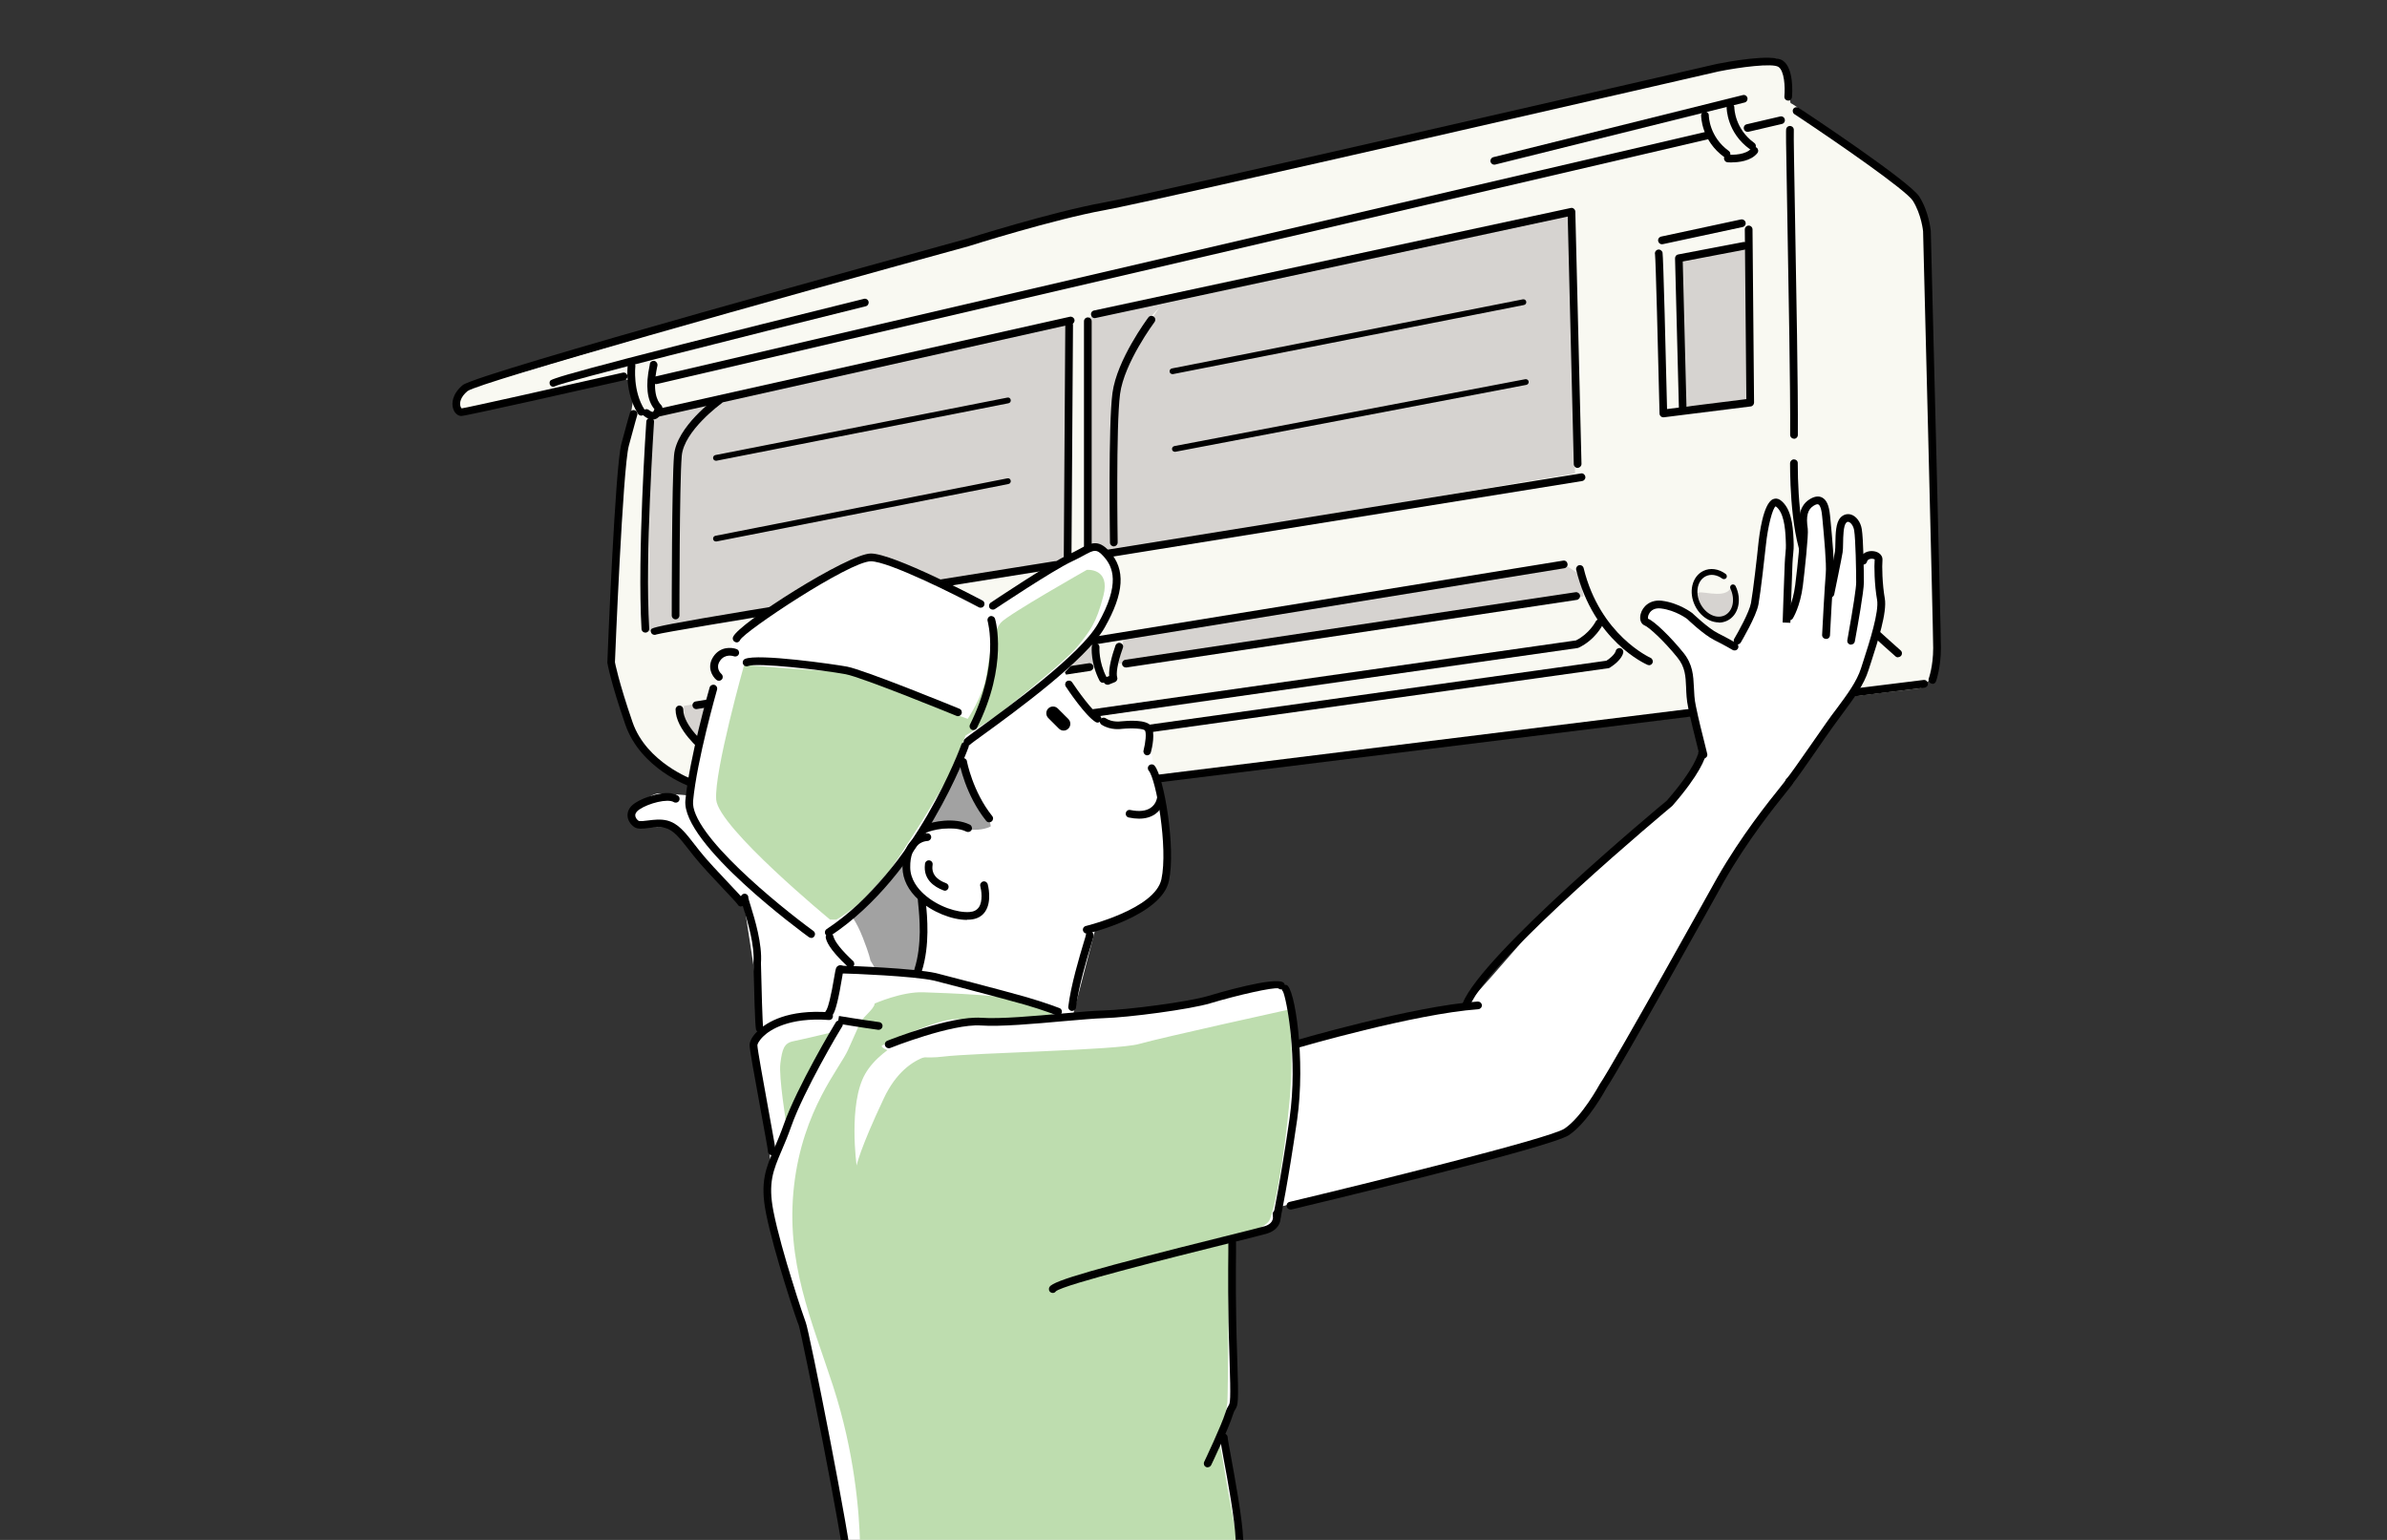 <svg width="248" height="160" viewBox="0 0 248 160" fill="none" xmlns="http://www.w3.org/2000/svg">
<rect x="0" y="0" width="248" height="160" fill="#333333" stroke="none"/>
<g clip-path="url(#clip0_3082_29522)">
<g clip-path="url(#clip1_3082_29522)">
<path d="M78.041 86.181C78.041 86.181 76.051 86.451 75.411 85.371C74.771 84.291 73.691 81.981 73.691 81.981L71.271 81.391C71.271 81.391 66.481 78.971 65.411 75.481C64.341 71.991 63.421 69.671 63.691 67.841C63.961 66.011 64.231 50.311 64.601 48.481C64.971 46.651 65.251 44.771 65.251 44.771C65.251 44.771 65.901 41.061 65.841 40.901C65.781 40.741 65.681 39.561 65.521 39.561C65.361 39.561 64.231 39.021 63.641 39.241C63.051 39.461 52.191 42.301 51.701 42.361C51.211 42.421 48.371 43.061 47.941 42.791C47.511 42.521 47.241 41.021 47.941 40.591C48.641 40.161 111.391 22.041 111.391 22.041L146.231 14.301L182.681 6.221C182.681 6.221 185.211 5.521 185.531 6.971C185.851 8.421 185.911 10.731 186.071 10.731C186.231 10.731 189.131 12.881 189.191 13.041C189.251 13.201 197.901 19.391 198.281 19.601C198.661 19.811 200.321 21.801 200.321 23.961C200.321 26.121 201.181 56.061 201.181 59.021C201.181 61.981 201.071 70.101 201.071 70.101L199.561 71.501L78.041 86.181Z" fill="#F9F9F2"/>
<path d="M174.891 42.181L174.211 26.681L181.361 25.701L181.731 41.951L174.891 42.181Z" fill="#D6D3D0"/>
<path d="M164.501 61.97L116.201 68.97L116.801 66.11L162.321 58.51C162.321 58.51 163.751 59.41 163.981 59.64C164.211 59.87 164.511 61.97 164.511 61.97H164.501Z" fill="#D6D3D0"/>
<path d="M113.191 69.27L74.671 74.99L73.541 75.52L73.461 77.4C73.461 77.4 71.201 76.42 71.131 75.22C71.061 74.02 71.051 73.34 71.051 73.34L113.791 66.34V69.42L113.191 69.27Z" fill="#D6D3D0"/>
<path d="M74.47 41.75C74.18 41.75 70.69 44.22 70.61 46.04C70.53 47.86 70.46 64.6 70.46 64.89C70.46 65.18 67.33 65.62 67.33 65.62L67.62 43.43L72.5 41.76H74.46L74.47 41.75Z" fill="#D6D3D0"/>
<path d="M121.59 30.91C121.59 30.91 117.91 33.89 117.04 37.39C116.17 40.89 115.8 57.18 115.8 57.18L113.25 57.83L113.18 32.94L121.59 30.9V30.91Z" fill="#D6D3D0"/>
<path d="M177.251 64.03C177.121 63.94 176.171 62.09 176.341 61.66C176.511 61.23 178.971 62.25 179.731 61.23C180.491 60.21 180.591 62.47 180.111 63.33C179.631 64.19 178.121 64.62 177.261 64.03H177.251Z" fill="#D6D3D0"/>
<path d="M163.641 49.19L115.801 57.18C115.801 57.18 115.671 54.14 115.781 49.19C115.891 44.24 115.671 40.69 117.501 37.04C119.331 33.39 120.731 31.56 120.731 31.56L162.991 22.2L163.641 49.19Z" fill="#D6D3D0"/>
<path d="M110.841 58.541L69.871 65.101C69.871 65.101 70.091 48.971 70.521 47.361C70.951 45.751 74.501 41.231 74.501 41.231L111.281 32.951L110.851 58.551L110.841 58.541Z" fill="#D6D3D0"/>
<path d="M77.501 86.58C77.501 86.58 77.451 86.58 77.421 86.58C77.341 86.56 75.401 86.16 74.801 84.95C74.281 83.91 73.131 81.75 73.131 81.75L73.841 81.37C73.841 81.37 75.001 83.54 75.521 84.59C75.861 85.27 77.031 85.66 77.531 85.78L199.851 70.65C200.071 70.62 200.271 70.78 200.301 71C200.331 71.22 200.171 71.42 199.951 71.45L77.571 86.59C77.571 86.59 77.541 86.59 77.521 86.59L77.501 86.58Z" fill="black"/>
<path d="M200.771 71.04C200.771 71.04 200.681 71.04 200.631 71.01C200.421 70.93 200.321 70.7 200.391 70.5C200.391 70.49 200.851 69.24 200.851 67.33C200.851 65.42 199.811 24.44 199.801 24.03C199.801 24.03 199.631 22.27 198.731 20.85C198.051 19.78 191.001 14.88 186.431 11.86C186.251 11.74 186.201 11.49 186.321 11.31C186.441 11.13 186.691 11.08 186.871 11.2C188.051 11.98 198.421 18.87 199.411 20.43C200.421 22.03 200.591 23.92 200.601 24C200.641 25.71 201.651 65.35 201.651 67.35C201.651 69.35 201.161 70.74 201.141 70.8C201.081 70.96 200.931 71.06 200.771 71.06V71.04Z" fill="black"/>
<path d="M71.88 81.769C71.88 81.769 71.79 81.769 71.75 81.749C71.54 81.669 66.55 79.859 64.97 75.289C63.44 70.869 63.11 68.929 63.1 68.849C63.13 67.939 63.91 48.529 64.56 46.099C65.2 43.699 65.44 42.919 65.45 42.889C65.51 42.679 65.74 42.559 65.95 42.629C66.16 42.699 66.28 42.919 66.21 43.129C66.21 43.129 65.97 43.919 65.33 46.319C64.7 48.659 63.9 68.539 63.89 68.809C63.89 68.809 64.25 70.769 65.72 75.039C67.17 79.239 71.96 80.989 72.01 80.999C72.22 81.069 72.33 81.299 72.25 81.509C72.19 81.669 72.04 81.779 71.87 81.779L71.88 81.769Z" fill="black"/>
<path d="M171.331 69.109C171.281 69.109 171.221 69.1 171.171 69.079C170.941 68.98 165.561 66.579 163.761 59.209C163.711 58.999 163.841 58.779 164.051 58.73C164.261 58.679 164.481 58.809 164.531 59.02C166.231 65.99 171.431 68.32 171.481 68.35C171.681 68.439 171.771 68.669 171.691 68.879C171.621 69.029 171.481 69.12 171.321 69.12L171.331 69.109Z" fill="black"/>
<path d="M73.169 78.141C73.079 78.141 72.99 78.111 72.919 78.051C72.809 77.961 70.189 75.811 70.189 73.71C70.189 73.49 70.37 73.311 70.59 73.311C70.809 73.311 70.99 73.49 70.99 73.71C70.99 75.43 73.4 77.41 73.419 77.43C73.59 77.57 73.62 77.82 73.48 77.99C73.4 78.091 73.29 78.141 73.169 78.141Z" fill="black"/>
<path d="M72.34 73.681C72.15 73.681 71.98 73.541 71.95 73.341C71.91 73.121 72.06 72.921 72.28 72.881L162.4 58.251C162.64 58.211 162.82 58.361 162.86 58.581C162.9 58.801 162.75 59.001 162.53 59.041L72.41 73.671C72.41 73.671 72.37 73.671 72.35 73.671L72.34 73.681Z" fill="black"/>
<path d="M73.091 80.24C72.891 80.24 72.721 80.1 72.691 79.9C72.661 79.68 72.811 79.481 73.031 79.451L163.741 66.54C165.131 65.841 165.781 64.591 165.781 64.581C165.881 64.38 166.121 64.3 166.321 64.4C166.521 64.501 166.601 64.74 166.501 64.941C166.471 65.001 165.721 66.481 164.031 67.29C163.991 67.311 163.951 67.32 163.911 67.331L73.141 80.251C73.141 80.251 73.101 80.251 73.081 80.251L73.091 80.24Z" fill="black"/>
<path d="M73.15 80.071C72.98 80.071 72.83 80.011 72.71 79.891C72.44 79.631 72.46 79.181 72.47 79.041C72.47 79.001 72.48 78.961 72.5 78.921C73.43 76.761 73.13 75.711 73.13 75.701C73.07 75.491 73.18 75.271 73.39 75.201C73.6 75.131 73.82 75.241 73.89 75.451C73.93 75.581 74.28 76.771 73.26 79.161C73.26 79.201 73.26 79.241 73.26 79.271C73.42 79.311 73.54 79.451 73.56 79.621C73.58 79.841 73.42 80.041 73.2 80.061C73.18 80.061 73.15 80.061 73.13 80.061L73.15 80.071Z" fill="black"/>
<path d="M74.431 75.76C74.311 75.76 74.191 75.69 74.111 75.57C73.991 75.39 74.081 75.12 74.261 74.99C74.361 74.92 74.661 74.73 113.141 68.91C113.351 68.88 113.561 69.03 113.601 69.25C113.631 69.47 113.481 69.67 113.261 69.71C102.821 71.29 75.521 75.45 74.621 75.71C74.561 75.75 74.491 75.77 74.431 75.77V75.76Z" fill="black"/>
<path d="M75.911 82.17C75.821 82.17 75.741 82.14 75.671 82.09C75.441 81.92 75.221 81.46 75.581 80.98C75.741 80.76 75.921 80.42 75.951 79.6C75.951 79.38 76.171 79.22 76.371 79.22C76.591 79.22 76.761 79.42 76.751 79.64C76.721 80.38 76.591 80.9 76.321 81.32L166.901 68.65C167.751 68.09 167.861 67.67 167.861 67.67C167.891 67.45 168.101 67.31 168.311 67.34C168.531 67.37 168.681 67.58 168.651 67.8C168.631 67.92 168.481 68.59 167.261 69.37C167.211 69.4 167.161 69.42 167.101 69.43L75.961 82.17C75.961 82.17 75.921 82.17 75.901 82.17H75.911Z" fill="black"/>
<path d="M114.6 70.949C114.46 70.949 114.32 70.87 114.24 70.73C113.3 68.919 113.42 67.269 113.43 67.199C113.45 66.979 113.63 66.799 113.86 66.829C114.08 66.85 114.24 67.039 114.23 67.259C114.23 67.269 114.13 68.759 114.96 70.349C115.06 70.549 114.98 70.789 114.79 70.889C114.73 70.919 114.67 70.929 114.61 70.929L114.6 70.949Z" fill="black"/>
<path d="M115.05 71.14C114.89 71.14 114.74 71.04 114.68 70.89C114.6 70.68 114.7 70.45 114.9 70.37L115.24 70.24C115.17 69.38 115.54 68.08 115.89 67.08C115.96 66.87 116.2 66.74 116.41 66.81C116.62 66.88 116.74 67.08 116.67 67.29L116.65 67.35C116.05 69.04 115.96 70.02 116.07 70.37C116.14 70.57 116.03 70.79 115.84 70.87L115.2 71.13C115.2 71.13 115.1 71.16 115.05 71.16V71.14Z" fill="black"/>
<path d="M116.97 69.351C116.78 69.351 116.6 69.211 116.58 69.011C116.55 68.791 116.7 68.591 116.92 68.551L163.7 61.531C163.91 61.501 164.12 61.651 164.16 61.871C164.19 62.091 164.04 62.291 163.82 62.331L117.04 69.351C117.04 69.351 117 69.351 116.98 69.351H116.97Z" fill="black"/>
<path d="M110.92 58.621C110.7 58.621 110.52 58.441 110.52 58.221L110.68 33.781C110.68 33.561 110.86 33.381 111.08 33.381C111.3 33.381 111.48 33.561 111.48 33.781L111.32 58.221C111.32 58.441 111.14 58.621 110.92 58.621Z" fill="black"/>
<path d="M70.191 64.35C69.971 64.35 69.791 64.169 69.791 63.95C69.791 63.389 69.791 50.109 70.031 47.3C70.281 44.33 74.301 41.41 74.471 41.279C74.651 41.15 74.901 41.19 75.031 41.37C75.161 41.55 75.121 41.8 74.941 41.929C74.901 41.959 71.051 44.76 70.831 47.37C70.591 50.139 70.591 63.809 70.591 63.95C70.591 64.169 70.411 64.35 70.191 64.35Z" fill="black"/>
<path d="M68.33 43.301C68.15 43.301 67.98 43.171 67.94 42.991C67.89 42.781 68.03 42.56 68.24 42.511L111.15 32.911C111.36 32.861 111.58 33.001 111.63 33.211C111.68 33.421 111.54 33.641 111.33 33.691L68.42 43.291C68.42 43.291 68.36 43.291 68.33 43.291V43.301Z" fill="black"/>
<path d="M68.01 65.961C68.01 65.961 67.93 65.961 67.88 65.941C67.67 65.871 67.56 65.641 67.63 65.431C67.73 65.121 67.79 64.961 109.57 58.311C109.78 58.271 109.99 58.421 110.03 58.641C110.06 58.861 109.92 59.061 109.7 59.101C98.56 60.871 69.54 65.531 68.2 65.921C68.15 65.951 68.08 65.961 68.02 65.961H68.01Z" fill="black"/>
<path d="M115.721 56.77C115.501 56.77 115.321 56.59 115.321 56.38C115.321 55.88 115.131 44.21 115.581 40.83C116.041 37.38 119.181 33.16 119.311 32.98C119.441 32.8 119.691 32.77 119.871 32.9C120.051 33.03 120.081 33.28 119.951 33.46C119.921 33.5 116.801 37.69 116.371 40.93C115.931 44.25 116.121 56.24 116.121 56.36C116.121 56.58 115.951 56.76 115.731 56.77H115.721Z" fill="black"/>
<path d="M115.189 57.901C114.999 57.901 114.829 57.761 114.799 57.561C114.759 57.341 114.909 57.141 115.129 57.101L164.249 49.191C164.459 49.141 164.669 49.301 164.709 49.521C164.749 49.741 164.599 49.941 164.379 49.981L115.259 57.891C115.259 57.891 115.219 57.891 115.199 57.891L115.189 57.901Z" fill="black"/>
<path d="M163.91 48.62C163.69 48.62 163.52 48.45 163.51 48.23L162.88 22.5L113.83 33.04C113.61 33.1 113.4 32.95 113.36 32.73C113.31 32.51 113.45 32.3 113.67 32.26L163.19 21.61C163.3 21.58 163.43 21.61 163.52 21.69C163.61 21.76 163.67 21.88 163.67 21.99L164.31 48.2C164.31 48.42 164.14 48.6 163.92 48.61L163.91 48.62Z" fill="black"/>
<path d="M113.021 58.221C112.801 58.221 112.621 58.041 112.621 57.821V33.38C112.621 33.16 112.801 32.98 113.021 32.98C113.241 32.98 113.421 33.16 113.421 33.38V57.821C113.421 58.041 113.241 58.221 113.021 58.221Z" fill="black"/>
<path d="M67.051 65.73C66.841 65.73 66.661 65.57 66.651 65.35C66.201 57.71 67.141 43.92 67.151 43.78C67.171 43.56 67.371 43.42 67.581 43.41C67.801 43.43 67.971 43.62 67.951 43.84C67.951 43.98 67.001 57.72 67.451 65.31C67.461 65.53 67.291 65.72 67.071 65.73H67.051Z" fill="black"/>
<path d="M197.2 68.3C197.11 68.3 197.01 68.27 196.94 68.201C196.65 67.951 189.91 62.011 187.97 59.431C186.12 56.961 185.98 50.181 185.98 48.151C185.98 47.931 186.16 47.73 186.38 47.73C186.6 47.73 186.78 47.891 186.78 48.111V48.141C186.78 52.181 187.26 57.13 188.61 58.931C190.5 61.45 197.4 67.52 197.47 67.581C197.64 67.731 197.65 67.981 197.51 68.141C197.43 68.231 197.32 68.281 197.21 68.281L197.2 68.3Z" fill="black"/>
<path d="M186.39 45.58C186.17 45.58 185.99 45.4 185.99 45.18C186.02 40.27 185.83 30.13 185.7 22.74C185.54 13.85 185.54 13.51 185.59 13.36C185.66 13.15 185.88 13.04 186.1 13.11C186.29 13.17 186.4 13.36 186.37 13.56C186.34 13.94 186.42 18.02 186.5 22.73C186.63 30.13 186.82 40.27 186.79 45.19C186.79 45.41 186.61 45.59 186.39 45.59V45.58Z" fill="black"/>
<path d="M172.67 25.38C172.49 25.38 172.32 25.25 172.28 25.06C172.23 24.84 172.37 24.63 172.59 24.58L180.88 22.8C181.1 22.76 181.31 22.89 181.36 23.11C181.41 23.33 181.27 23.54 181.05 23.59L172.76 25.37C172.76 25.37 172.7 25.37 172.68 25.37L172.67 25.38Z" fill="black"/>
<path d="M172.82 43.359C172.72 43.359 172.63 43.33 172.56 43.26C172.47 43.19 172.42 43.08 172.42 42.969C172.27 36.569 172.02 26.89 171.95 26.41C171.9 26.2 172.03 25.989 172.24 25.939C172.45 25.88 172.67 26.029 172.73 26.239C172.81 26.559 173.08 37.38 173.2 42.499L181.44 41.469L181.28 23.84C181.28 23.619 181.46 23.439 181.68 23.439C181.9 23.439 182.08 23.619 182.08 23.84L182.24 41.83C182.24 42.029 182.09 42.209 181.89 42.23L172.86 43.359C172.86 43.359 172.83 43.359 172.81 43.359H172.82Z" fill="black"/>
<path d="M174.831 42.799C174.611 42.799 174.441 42.629 174.431 42.409L174.031 26.839C174.031 26.639 174.161 26.469 174.351 26.439L181.121 25.149C181.341 25.109 181.551 25.249 181.591 25.469C181.631 25.689 181.491 25.899 181.271 25.939L174.831 27.169L175.221 42.399C175.221 42.619 175.051 42.809 174.831 42.809C174.831 42.809 174.831 42.809 174.821 42.809L174.831 42.799Z" fill="black"/>
<path d="M66.64 43.191C66.51 43.191 66.38 43.121 66.3 43.011C64.89 40.821 65.2 38.081 65.22 37.961C65.25 37.741 65.45 37.591 65.66 37.611C65.88 37.641 66.04 37.841 66.01 38.051C66.01 38.081 65.72 40.631 66.97 42.571C67.09 42.761 67.03 43.001 66.85 43.121C66.78 43.161 66.71 43.181 66.63 43.181L66.64 43.191Z" fill="black"/>
<path d="M67.81 43.6C67.53 43.6 67.23 43.47 66.91 43.22C66.74 43.08 66.71 42.83 66.84 42.66C66.98 42.49 67.23 42.46 67.4 42.59C67.66 42.79 67.8 42.81 67.83 42.79C67.89 42.77 67.95 42.64 67.99 42.51C67.22 41.59 67.05 40.07 67.49 37.99L67.51 37.87C67.51 37.65 67.69 37.49 67.91 37.49C68.13 37.49 68.31 37.69 68.31 37.91C68.31 37.97 68.31 38.01 68.27 38.15C67.77 40.56 68.23 41.63 68.7 42.1C68.78 42.18 68.83 42.3 68.82 42.42C68.82 42.51 68.72 43.28 68.15 43.52C68.04 43.57 67.93 43.59 67.81 43.59V43.6Z" fill="black"/>
<path d="M68.17 39.91C67.99 39.91 67.82 39.79 67.78 39.6C67.73 39.39 67.86 39.17 68.08 39.12L177.53 13.63C177.75 13.58 177.96 13.71 178.01 13.93C178.06 14.14 177.93 14.36 177.71 14.41L68.26 39.9C68.26 39.9 68.2 39.91 68.17 39.91Z" fill="black"/>
<path d="M47.93 43.22C47.58 43.22 47.25 42.94 47.1 42.52C46.87 41.89 47.01 40.9 48.08 40.01C49.56 38.78 95.21 26.25 100.41 24.82C100.48 24.8 109.3 22.01 114.64 21.05C119.95 20.09 177.81 6.78 178.39 6.64C179.34 6.45 184.07 5.55 185.2 6.28C186.41 7.06 186.21 9.78 186.18 10.09C186.16 10.31 185.96 10.48 185.75 10.45C185.53 10.43 185.37 10.24 185.39 10.02C185.48 9.04 185.39 7.35 184.77 6.95C184.15 6.54 180.77 6.98 178.57 7.42C178 7.55 120.11 20.87 114.79 21.83C109.5 22.78 100.73 25.55 100.64 25.58C80.4 31.13 49.85 39.71 48.58 40.63C47.81 41.27 47.78 41.85 47.81 42.07C47.84 42.29 47.93 42.41 47.97 42.43C48.46 42.38 58.25 40.18 64.7 38.72C64.92 38.67 65.13 38.8 65.18 39.02C65.23 39.24 65.09 39.45 64.88 39.5C61.03 40.37 48.42 43.22 47.93 43.22Z" fill="black"/>
<path d="M57.501 40.191C57.431 40.191 57.361 40.171 57.291 40.131C57.1 40.021 57.041 39.771 57.151 39.581C57.261 39.401 57.48 39.031 89.76 31.051C89.971 30.991 90.191 31.131 90.24 31.341C90.29 31.551 90.16 31.771 89.951 31.821C77.561 34.891 58.84 39.601 57.73 40.101C57.66 40.151 57.581 40.181 57.49 40.181L57.501 40.191Z" fill="black"/>
<path d="M179.38 16.41C179.3 16.41 179.22 16.39 179.15 16.33C176.77 14.62 176.74 12.1 176.74 11.99C176.74 11.77 176.92 11.59 177.14 11.59C177.36 11.59 177.54 11.77 177.54 11.99C177.54 12.08 177.58 14.21 179.61 15.68C179.79 15.81 179.83 16.06 179.7 16.24C179.62 16.35 179.5 16.41 179.38 16.41Z" fill="black"/>
<path d="M182.031 15.58C181.951 15.58 181.871 15.56 181.801 15.5C179.421 13.79 179.391 11.27 179.391 11.16C179.391 10.94 179.571 10.76 179.791 10.76C180.011 10.76 180.191 10.94 180.191 11.16C180.191 11.25 180.231 13.38 182.261 14.85C182.441 14.98 182.481 15.23 182.351 15.41C182.271 15.52 182.151 15.58 182.031 15.58Z" fill="black"/>
<path d="M155.25 17.11C155.07 17.11 154.91 16.99 154.86 16.81C154.81 16.6 154.94 16.38 155.15 16.33L181.07 9.88C181.28 9.82 181.5 9.96 181.55 10.17C181.6 10.38 181.47 10.6 181.26 10.65L155.34 17.1C155.34 17.1 155.27 17.11 155.24 17.11H155.25Z" fill="black"/>
<path d="M179.921 16.88C179.671 16.88 179.501 16.86 179.481 16.86C179.261 16.84 179.101 16.64 179.121 16.42C179.141 16.2 179.351 16.05 179.561 16.06C180.041 16.11 181.421 16.09 181.961 15.41C182.101 15.24 182.351 15.21 182.521 15.35C182.691 15.49 182.721 15.74 182.581 15.91C181.911 16.75 180.601 16.87 179.921 16.87V16.88Z" fill="black"/>
<path d="M181.571 13.7C181.391 13.7 181.221 13.581 181.181 13.39C181.131 13.171 181.261 12.96 181.481 12.911L184.951 12.101C185.171 12.05 185.381 12.181 185.431 12.4C185.481 12.62 185.351 12.831 185.131 12.88L181.661 13.691C181.661 13.691 181.601 13.7 181.571 13.7Z" fill="black"/>
<path d="M74.381 47.871C74.241 47.871 74.111 47.771 74.091 47.631C74.061 47.471 74.161 47.311 74.331 47.281L104.661 41.311C104.831 41.271 104.981 41.381 105.011 41.551C105.041 41.711 104.941 41.871 104.771 41.901L74.441 47.871C74.441 47.871 74.401 47.871 74.381 47.871Z" fill="black"/>
<path d="M74.381 56.26C74.241 56.26 74.111 56.16 74.091 56.02C74.061 55.86 74.161 55.7 74.331 55.67L104.661 49.7C104.831 49.66 104.981 49.77 105.011 49.94C105.041 50.1 104.941 50.26 104.771 50.29L74.441 56.26C74.441 56.26 74.401 56.26 74.381 56.26Z" fill="black"/>
<path d="M121.811 38.871C121.671 38.871 121.541 38.771 121.521 38.631C121.491 38.471 121.591 38.311 121.761 38.281L158.221 31.101C158.381 31.071 158.541 31.171 158.571 31.341C158.601 31.501 158.501 31.661 158.331 31.691L121.871 38.871C121.871 38.871 121.831 38.871 121.811 38.871Z" fill="black"/>
<path d="M122.061 46.94C121.921 46.94 121.791 46.84 121.771 46.7C121.741 46.539 121.851 46.38 122.011 46.349L158.471 39.4C158.631 39.37 158.791 39.48 158.821 39.639C158.851 39.8 158.741 39.959 158.581 39.989L122.121 46.94C122.121 46.94 122.081 46.94 122.061 46.94Z" fill="black"/>
<path d="M178.59 64.671C178.25 64.671 177.91 64.591 177.57 64.431C176.95 64.131 176.43 63.601 176.1 62.921C175.77 62.241 175.68 61.501 175.83 60.831C175.99 60.141 176.39 59.601 176.97 59.321C177.68 58.971 178.55 59.091 179.29 59.631C179.42 59.731 179.45 59.921 179.36 60.051C179.26 60.181 179.07 60.211 178.94 60.121C178.38 59.711 177.74 59.621 177.23 59.871C176.82 60.071 176.53 60.461 176.41 60.971C176.29 61.511 176.37 62.111 176.63 62.661C176.9 63.211 177.32 63.651 177.81 63.891C178.29 64.121 178.77 64.131 179.18 63.941C179.59 63.741 179.88 63.351 180 62.841C180.12 62.301 180.04 61.701 179.78 61.151C179.71 61.001 179.78 60.821 179.92 60.751C180.07 60.681 180.25 60.751 180.32 60.891C180.65 61.571 180.74 62.311 180.59 62.981C180.43 63.671 180.03 64.211 179.45 64.491C179.18 64.621 178.88 64.691 178.58 64.691L178.59 64.671Z" fill="black"/>
<path d="M97.07 206.09C96.76 206 85.67 202.54 85.35 200.18C85.03 197.82 87.39 188.14 87.39 181.9C87.39 175.66 88.57 164.16 88.36 161.79C88.15 159.42 83.2 136.73 82.66 134.47C82.12 132.21 79.54 125.65 79.76 124.15C79.98 122.65 80.19 121.03 79.87 119.2C79.55 117.37 78.36 108.88 78.47 108.34C78.58 107.8 79.12 106.4 79.01 105.33C78.9 104.26 77.29 93.82 77.29 93.82C77.29 93.82 74.82 91.67 73.2 89.63C71.58 87.59 69.65 85.87 69.65 85.87C69.65 85.87 66.1 86.3 65.78 85.01C65.46 83.72 67.82 82.43 68.47 82.43C69.12 82.43 71.59 82.65 71.59 82.65L74.39 71.36C74.39 71.36 74.07 68.35 75.14 67.7C76.21 67.05 77.08 65.44 77.08 65.44C77.08 65.44 88.16 57.8 90.42 57.8C92.68 57.8 103.11 62.75 103.11 62.75L113.97 56.73C113.97 56.73 116.77 58.99 115.69 62.32C114.61 65.65 110.64 69.85 110.64 69.85C110.64 69.85 112.58 74.47 114.4 74.9C116.22 75.33 119.45 75.01 119.45 76.62C119.45 78.23 120.63 82.86 120.85 83.93C121.07 85 122.25 90.38 120.63 92.43C119.01 94.48 113.75 96.73 113.75 96.73L111.49 105.44C111.49 105.44 120.85 105.33 124.29 104.15C127.73 102.97 132.79 102.21 133.22 102.43C133.65 102.65 134.83 108.24 134.83 108.24C134.83 108.24 151.28 104.69 152.25 104.26C153.22 103.83 158.73 96.79 163.49 92.03C168.25 87.27 174.94 82.11 175.83 80.5C176.72 78.89 176.48 76.95 176.48 76.95C176.48 76.95 175.47 72.23 175.47 70.78C175.47 69.33 174.82 68.64 173.94 67.59C173.06 66.54 171.48 65.37 171.2 64.97C170.92 64.57 170.76 63.11 172.29 62.99C173.82 62.87 175.76 63.51 176.61 64.68C177.46 65.85 180.4 66.98 180.4 66.86C180.4 66.74 182.01 64.36 182.17 62.95C182.33 61.54 183.14 56.26 183.3 54.76C183.46 53.26 183.54 52.42 184.55 52.5C185.56 52.58 185.72 53.63 185.84 55.81C185.96 57.99 185.76 63.55 185.76 63.55C185.76 63.55 187.29 58.51 187.37 56.65C187.45 54.79 186.85 53.38 187.69 52.58C188.53 51.78 188.98 51.09 189.42 52.54C189.86 53.99 190.59 59.96 190.59 59.96L191.64 54.07C191.64 54.07 192.49 53.34 192.85 54.39C193.21 55.44 193.5 57.86 193.5 57.86C193.5 57.86 194.83 57.26 195.11 58.34C195.39 59.42 195.92 61.89 195.43 63.66C194.94 65.43 193.57 70.48 193.05 71.36C192.53 72.24 183.9 83.98 182.81 85.27C181.72 86.56 171.32 104.71 171.32 104.71C171.32 104.71 164.42 116.24 163.29 117.21C162.16 118.18 159.38 118.94 159.38 118.94L132.8 125.43C132.8 125.43 133 127.2 131.99 127.69C130.98 128.18 127.84 128.98 127.84 128.98C127.84 128.98 128.32 144.79 128.2 145.23C128.08 145.67 127.11 149.06 127.11 149.06L130.5 169.47C130.5 169.47 134.21 193.75 134.21 193.91C134.21 194.07 135.3 199.19 135.3 199.19C135.3 199.19 134.53 201.73 134.05 202.13C133.57 202.53 105.36 208.43 97.08 206.07L97.07 206.09Z" fill="white"/>
<path d="M86.24 95.549C86.24 95.549 74.629 85.979 74.409 83.079C74.189 80.179 77.309 69.099 77.309 69.099C77.309 69.099 85.809 69.749 87.85 69.849C89.889 69.949 96.99 73.399 96.99 73.399L100.54 74.689C100.54 74.689 102.15 72.319 102.48 70.169C102.81 68.019 103.23 65.549 103.99 64.689C104.75 63.829 112.92 59.209 112.92 59.209C112.92 59.209 115.39 58.989 114.64 61.899C113.89 64.799 113.24 65.559 111.95 67.169C110.66 68.779 103.56 74.379 103.56 74.379L100.33 76.419C100.33 76.419 99.249 78.889 99.04 79.649C98.829 80.409 95.279 86.319 92.689 90.079C90.109 93.839 86.879 95.559 86.879 95.559" fill="#BEDDAF"/>
<path d="M90.87 104.309C90.79 104.889 89.53 105.759 89.28 106.419C89.03 107.079 88.95 107.159 88.12 109.059C87.29 110.959 83.41 115.259 82.5 123.189C81.59 131.119 84.32 137.159 86.55 144.009C88.78 150.869 89.28 157.069 89.36 160.539C89.44 164.009 89.44 167.809 89.44 167.809C89.44 167.809 89.27 186.899 88.7 190.699C88.13 194.499 86.63 200.199 86.96 201.689C87.29 203.179 88.03 203.339 88.03 203.339C88.03 203.339 91.67 205.569 96.62 206.729C101.58 207.889 109.59 206.979 117.28 205.989C124.97 204.999 131.08 202.599 132.73 202.349C134.38 202.099 134.8 201.109 134.63 199.459C134.46 197.809 133.64 195.329 133.64 195.329C133.64 195.329 132.4 181.529 131.24 174.839C130.08 168.149 127.6 155.169 127.27 153.019C126.94 150.869 126.53 149.219 126.53 149.219C126.53 149.219 127.44 146.819 127.52 145.749C127.6 144.679 127.69 128.639 127.69 128.639C127.69 128.639 131.08 127.899 131.82 126.899C132.56 125.899 133.89 116.979 134.13 112.359C134.37 107.739 133.8 104.919 133.8 104.919C133.8 104.919 120.66 107.809 118.35 108.469C116.04 109.129 101.24 109.379 97.94 109.789C94.64 110.199 91.16 108.959 91.66 108.629C92.16 108.299 97.53 105.819 99.35 105.899C101.17 105.979 109.76 105.729 109.76 105.729C109.76 105.729 109.1 105.069 107.36 104.239C105.62 103.409 98.15 103.179 95.92 103.099C93.69 103.019 90.85 104.279 90.85 104.279L90.87 104.309Z" fill="#BEDDAF"/>
<path d="M98.55 109.491C98.55 109.491 94.36 108.751 91.83 114.111C89.3 119.471 89 121.101 89 121.101C89 121.101 88.11 114.701 89.89 111.581C91.67 108.461 96.73 106.521 98.81 106.231C100.89 105.941 105.21 106.531 105.21 106.531L98.54 109.501L98.55 109.491Z" fill="white"/>
<path d="M90.429 99.771C90.429 99.771 90.349 99.221 89.639 97.411C88.929 95.601 88.299 94.971 88.299 94.971C88.299 94.971 92.469 90.411 92.859 89.941C93.249 89.471 93.959 89.391 93.959 89.391C93.959 89.391 94.899 92.301 95.449 92.931C95.999 93.561 95.609 95.371 95.609 96.551C95.609 97.731 95.369 101.191 95.369 101.191L90.889 100.561L90.419 99.771H90.429Z" fill="#A2A2A2"/>
<path d="M99.85 78.4C99.85 78.87 101.03 82.1 102.05 83.83C103.07 85.56 102.92 85.88 102.92 85.88C102.92 85.88 102.05 86.35 100.64 86.19C99.23 86.03 96.16 86.19 96.23 85.95C96.3 85.71 99.85 78.4 99.85 78.4Z" fill="#A2A2A2"/>
<path d="M81.709 116.99C81.709 116.8 80.889 111.93 81.079 110.47C81.269 109.01 81.459 108.38 82.409 108.19C83.359 108 86.779 107.18 86.779 107.18L81.719 116.99H81.709Z" fill="#BEDDAF"/>
<path d="M76.989 94.189C76.839 94.189 76.689 94.099 76.629 93.959C76.519 93.789 75.869 93.109 75.239 92.439C74.169 91.309 72.839 89.899 72.039 88.889L71.639 88.379C70.539 86.969 69.979 86.259 69.089 86.019C68.579 85.889 67.959 85.959 67.419 86.029C66.789 86.109 66.239 86.179 65.879 85.919C65.549 85.689 65.189 85.239 65.199 84.689C65.199 84.349 65.339 83.859 65.989 83.429C66.919 82.809 69.329 81.969 70.419 82.659C70.609 82.779 70.659 83.019 70.549 83.209C70.429 83.399 70.179 83.449 69.999 83.339C69.379 82.949 67.399 83.449 66.439 84.099C66.239 84.229 66.009 84.439 65.999 84.709C65.999 84.939 66.169 85.159 66.339 85.279C66.459 85.359 66.979 85.299 67.329 85.249C67.949 85.169 68.639 85.089 69.299 85.249C70.459 85.549 71.149 86.429 72.279 87.889L72.669 88.389C73.439 89.369 74.759 90.759 75.819 91.879C77.139 93.279 77.319 93.479 77.369 93.659C77.439 93.869 77.319 94.099 77.109 94.159C77.069 94.169 77.029 94.179 76.989 94.179V94.189Z" fill="black"/>
<path d="M78.94 107.269C78.77 107.269 78.61 107.159 78.55 106.989C78.44 106.659 78.34 102.509 78.28 100.059C78.42 98.169 77.66 95.709 77.25 94.389C77.02 93.649 76.95 93.399 76.96 93.219C76.98 92.999 77.19 92.839 77.39 92.859C77.61 92.879 77.77 93.069 77.75 93.289C77.75 93.359 77.88 93.759 78 94.149C78.42 95.519 79.21 98.079 79.06 100.079C79.11 102.449 79.22 106.399 79.29 106.759C79.36 106.969 79.24 107.179 79.03 107.249C78.99 107.259 78.95 107.269 78.91 107.269H78.94Z" fill="black"/>
<path d="M84.279 97.45C84.199 97.45 84.119 97.42 84.039 97.37C83.499 96.98 70.789 87.69 71.209 83.15C71.619 78.8 73.639 71.73 73.729 71.43C73.789 71.22 74.009 71.1 74.229 71.16C74.439 71.22 74.559 71.44 74.499 71.66C74.479 71.73 72.409 78.96 72.009 83.23C71.689 86.62 80.929 94.12 84.509 96.73C84.689 96.86 84.729 97.11 84.599 97.29C84.519 97.4 84.399 97.46 84.279 97.46V97.45Z" fill="black"/>
<path d="M76.53 66.74C76.53 66.74 76.43 66.74 76.39 66.71C76.18 66.63 76.08 66.4 76.16 66.19C76.68 64.79 88.14 57.51 90.48 57.51C92.82 57.51 101.7 62.19 102.07 62.39C102.27 62.49 102.34 62.74 102.24 62.93C102.14 63.13 101.89 63.2 101.7 63.1C99.2 61.77 92.3 58.32 90.48 58.32C88.27 58.32 77.36 65.58 76.9 66.49C76.84 66.65 76.69 66.75 76.53 66.75V66.74Z" fill="black"/>
<path d="M100.519 77.46C100.419 77.46 100.309 77.421 100.239 77.341C100.089 77.18 100.079 76.93 100.239 76.781C100.369 76.65 100.759 76.371 101.709 75.671C104.869 73.38 112.259 68.01 114.069 64.811C116.429 60.651 115.629 58.891 114.669 57.821C113.919 56.99 113.679 57.12 112.519 57.751C112.189 57.931 111.809 58.13 111.359 58.34C109.369 59.27 103.429 63.24 103.369 63.281C103.189 63.401 102.939 63.35 102.819 63.17C102.699 62.99 102.749 62.74 102.929 62.62C103.179 62.45 108.969 58.571 111.019 57.62C111.459 57.42 111.819 57.221 112.139 57.05C113.319 56.41 114.099 55.99 115.269 57.291C116.959 59.17 116.809 61.611 114.769 65.21C112.869 68.561 105.379 74.001 102.189 76.32C101.499 76.82 100.899 77.251 100.809 77.35C100.729 77.43 100.629 77.471 100.529 77.471L100.519 77.46Z" fill="black"/>
<path d="M86.099 97.27C85.969 97.27 85.838 97.21 85.769 97.09C85.648 96.91 85.698 96.66 85.879 96.54C95.168 90.4 99.838 77.49 99.879 77.36C99.948 77.15 100.179 77.04 100.389 77.12C100.599 77.19 100.709 77.42 100.629 77.63C100.579 77.76 95.829 90.92 86.319 97.21C86.249 97.25 86.178 97.28 86.099 97.28V97.27Z" fill="black"/>
<path d="M101.139 75.861C101.079 75.861 101.019 75.851 100.959 75.821C100.759 75.721 100.679 75.481 100.779 75.281C103.899 69.041 102.619 64.571 102.609 64.521C102.549 64.311 102.669 64.091 102.879 64.021C103.089 63.961 103.309 64.081 103.379 64.291C103.439 64.481 104.759 69.111 101.499 75.631C101.429 75.771 101.289 75.851 101.139 75.851V75.861Z" fill="black"/>
<path d="M74.679 70.731C74.589 70.731 74.499 70.701 74.419 70.631C73.999 70.271 73.399 69.301 74.119 68.221C74.829 67.161 75.999 67.241 76.529 67.441C76.739 67.521 76.839 67.751 76.769 67.951C76.689 68.161 76.459 68.261 76.259 68.191C76.169 68.161 75.319 67.891 74.799 68.671C74.299 69.421 74.889 69.971 74.959 70.031C75.119 70.181 75.139 70.431 74.999 70.591C74.919 70.681 74.809 70.731 74.699 70.731H74.679Z" fill="black"/>
<path d="M99.529 74.411C99.479 74.411 99.429 74.411 99.379 74.381C99.279 74.341 89.559 70.361 87.849 70.051C85.459 69.611 78.629 68.821 77.729 69.201C77.529 69.291 77.289 69.201 77.199 68.991C77.109 68.791 77.199 68.551 77.409 68.461C78.759 67.881 86.689 69.021 87.989 69.261C89.779 69.591 99.279 73.471 99.679 73.641C99.889 73.721 99.979 73.961 99.899 74.161C99.839 74.321 99.689 74.411 99.529 74.411Z" fill="black"/>
<path d="M119.199 78.48C119.199 78.48 119.129 78.48 119.099 78.47C118.889 78.41 118.759 78.2 118.809 77.98C119.019 77.17 119.129 76.14 118.949 75.89C118.779 75.7 117.649 75.63 116.569 75.73C116.549 75.73 115.399 75.93 114.439 75.29C114.259 75.17 114.209 74.92 114.329 74.74C114.449 74.56 114.699 74.51 114.879 74.63C115.569 75.09 116.449 74.95 116.459 74.95C117.259 74.87 119.109 74.75 119.589 75.43C120.059 76.1 119.699 77.71 119.569 78.18C119.519 78.36 119.359 78.48 119.179 78.48H119.199Z" fill="black"/>
<path d="M112.908 97.001C112.728 97.001 112.568 96.881 112.518 96.691C112.468 96.481 112.598 96.261 112.818 96.211C112.888 96.191 119.998 94.461 120.668 91.351C121.368 88.081 120.128 80.991 119.348 80.071C119.208 79.901 119.228 79.651 119.398 79.511C119.568 79.371 119.818 79.391 119.958 79.561C120.948 80.731 122.178 88.121 121.448 91.531C120.678 95.121 113.318 96.921 112.998 97.001C112.968 97.001 112.938 97.011 112.908 97.011V97.001Z" fill="black"/>
<path d="M111.39 105.04C111.39 105.04 111.36 105.04 111.34 105.04C111.12 105.01 110.96 104.81 110.99 104.6C111.26 102.36 112.16 99.38 112.59 97.94C112.72 97.52 112.81 97.23 112.82 97.14C112.82 96.92 113 96.76 113.22 96.76C113.44 96.76 113.62 96.96 113.62 97.18C113.62 97.29 113.59 97.39 113.36 98.17C112.93 99.58 112.05 102.53 111.79 104.69C111.77 104.89 111.59 105.04 111.39 105.04Z" fill="black"/>
<path d="M100.469 95.58C98.869 95.58 96.809 94.74 95.449 93.5C94.369 92.52 93.789 91.37 93.769 90.17C93.709 86.69 96.309 86.58 96.339 86.58C96.339 86.58 96.339 86.58 96.349 86.58C96.569 86.58 96.739 86.75 96.749 86.97C96.749 87.19 96.579 87.37 96.359 87.38C96.169 87.38 94.519 87.53 94.569 90.15C94.589 91.38 95.359 92.33 95.989 92.9C97.459 94.23 99.509 94.85 100.729 94.76C101.169 94.73 101.479 94.57 101.689 94.28C102.139 93.65 101.959 92.48 101.849 92.08C101.789 91.87 101.919 91.65 102.129 91.59C102.339 91.53 102.559 91.66 102.619 91.87C102.639 91.94 103.099 93.66 102.339 94.74C101.999 95.23 101.469 95.5 100.789 95.55C100.679 95.55 100.579 95.56 100.469 95.56V95.58Z" fill="black"/>
<path d="M102.769 85.44C102.649 85.44 102.539 85.39 102.459 85.29C100.299 82.59 99.689 79.36 99.669 79.22C99.629 79 99.769 78.8 99.989 78.76C100.209 78.73 100.419 78.87 100.459 79.08C100.459 79.11 101.059 82.26 103.089 84.79C103.229 84.96 103.199 85.21 103.029 85.35C102.959 85.41 102.869 85.44 102.779 85.44H102.769Z" fill="black"/>
<path d="M95.999 86.62C95.999 86.62 95.919 86.62 95.869 86.6C95.659 86.53 95.549 86.3 95.619 86.09C95.679 85.91 95.829 85.82 96.049 85.72C96.889 85.37 99.139 84.89 100.759 85.68C100.959 85.78 101.039 86.02 100.949 86.22C100.849 86.42 100.619 86.5 100.409 86.41C98.929 85.69 96.679 86.29 96.279 86.5C96.209 86.58 96.099 86.62 95.989 86.62H95.999Z" fill="black"/>
<path d="M95.39 101.2C95.39 101.2 95.31 101.2 95.27 101.18C95.06 101.11 94.94 100.89 95.01 100.68C95.82 98.13 95.53 95.2 95.4 93.95C95.37 93.68 95.36 93.49 95.36 93.4C95.36 93.18 95.54 93 95.76 93C95.98 93 96.16 93.18 96.16 93.4C96.16 93.48 96.18 93.64 96.2 93.87C96.33 95.17 96.63 98.22 95.77 100.92C95.72 101.09 95.56 101.2 95.39 101.2Z" fill="black"/>
<path d="M110.51 75.911C110.33 75.911 110.15 75.841 110.01 75.701L108.91 74.601C108.64 74.331 108.64 73.881 108.91 73.611C109.18 73.341 109.63 73.341 109.9 73.611L111 74.711C111.27 74.981 111.27 75.431 111 75.701C110.86 75.841 110.68 75.911 110.5 75.911H110.51Z" fill="black"/>
<path d="M118.339 85.061C118.009 85.061 117.659 85.021 117.279 84.941C117.059 84.901 116.919 84.681 116.969 84.471C117.009 84.251 117.219 84.111 117.439 84.161C118.359 84.351 119.079 84.271 119.569 83.921C120.109 83.541 120.199 82.961 120.199 82.951C120.229 82.731 120.429 82.591 120.649 82.611C120.869 82.641 121.019 82.841 120.989 83.061C120.989 83.101 120.849 83.991 120.029 84.581C119.569 84.901 119.009 85.061 118.339 85.061Z" fill="black"/>
<path d="M114.039 75.08C113.969 75.08 113.899 75.06 113.829 75.02C112.749 74.36 110.929 71.64 110.729 71.33C110.609 71.15 110.659 70.9 110.839 70.78C111.019 70.66 111.269 70.71 111.389 70.89C111.919 71.69 113.459 73.86 114.239 74.34C114.429 74.46 114.489 74.7 114.369 74.89C114.289 75.01 114.159 75.08 114.029 75.08H114.039Z" fill="black"/>
<path d="M88.35 100.55C88.25 100.55 88.15 100.51 88.08 100.44C86.07 98.56 85.87 97.76 85.8 97.46C85.75 97.25 85.88 97.03 86.09 96.97C86.3 96.92 86.52 97.05 86.58 97.26C86.72 97.84 87.41 98.71 88.63 99.85C88.79 100 88.8 100.25 88.65 100.42C88.57 100.5 88.46 100.55 88.36 100.55H88.35Z" fill="black"/>
<path d="M98.159 92.541C98.159 92.541 98.069 92.541 98.019 92.511C97.039 92.141 95.909 91.361 96.099 89.801C96.099 89.581 96.279 89.391 96.499 89.391C96.719 89.391 96.899 89.561 96.899 89.781C96.899 89.801 96.899 89.891 96.889 89.911C96.849 90.221 96.729 91.181 98.299 91.771C98.509 91.851 98.609 92.081 98.529 92.291C98.469 92.451 98.319 92.551 98.159 92.551V92.541Z" fill="black"/>
<path d="M86.08 105.87C85.86 105.87 85.68 105.69 85.68 105.47C85.68 105.25 85.73 105.14 85.82 105.01C85.89 104.92 86.08 104.65 86.44 102.82C86.57 102.13 86.65 101.65 86.71 101.32C86.82 100.67 86.85 100.49 87.06 100.36C87.24 100.24 87.42 100.3 87.52 100.32C87.57 100.34 87.62 100.35 87.7 100.35C88.36 100.35 95.03 100.61 97.25 101.11C97.34 101.13 104.57 103 106.7 103.62C108.65 104.19 110.02 104.72 110.07 104.74C110.28 104.82 110.38 105.05 110.3 105.26C110.22 105.47 109.98 105.56 109.78 105.49C109.77 105.49 108.39 104.94 106.48 104.39C104.35 103.77 97.14 101.91 97.06 101.89C94.94 101.41 88.27 101.15 87.7 101.15C87.65 101.15 87.6 101.15 87.56 101.15C87.55 101.23 87.53 101.33 87.51 101.46C87.45 101.79 87.37 102.28 87.24 102.98C86.85 104.99 86.61 105.32 86.49 105.49C86.49 105.71 86.32 105.89 86.09 105.89L86.08 105.87Z" fill="black"/>
<path d="M91.299 107.001C91.299 107.001 91.259 107.001 91.249 107.001C89.469 106.761 87.039 106.351 87.039 106.351L87.169 105.561C87.169 105.561 89.579 105.961 91.349 106.201C91.569 106.231 91.719 106.431 91.689 106.651C91.659 106.851 91.489 107.001 91.289 107.001H91.299Z" fill="black"/>
<path d="M88.2 203.531C88.15 203.531 88.09 203.521 88.04 203.501C87.87 203.431 83.95 201.671 85.02 199.001C85.92 196.741 86.85 185.451 86.86 185.341L87.72 162.771C87.72 160.581 83.33 138.781 82.99 137.711C82.81 137.361 80.39 130.131 79.58 126.031C78.95 122.821 79.56 121.381 80.49 119.211C80.78 118.521 81.12 117.731 81.45 116.781C82.82 112.931 86.61 106.561 86.84 106.211C86.96 106.031 87.21 105.981 87.39 106.101C87.57 106.221 87.62 106.471 87.5 106.651C87.26 107.011 83.52 113.311 82.2 117.051C81.86 118.021 81.52 118.821 81.22 119.521C80.32 121.631 79.78 122.901 80.36 125.871C81.17 129.981 83.57 137.071 83.71 137.391C84.03 138.021 88.51 160.661 88.51 162.781L87.65 185.381C87.61 185.871 86.7 196.921 85.75 199.291C84.97 201.241 88.32 202.741 88.35 202.761C88.55 202.851 88.64 203.081 88.56 203.291C88.49 203.441 88.35 203.531 88.19 203.531H88.2Z" fill="black"/>
<path d="M92.329 108.91C92.169 108.91 92.019 108.81 91.959 108.66C91.879 108.45 91.979 108.22 92.179 108.14C92.449 108.03 98.759 105.53 101.949 105.75C103.909 105.89 107.539 105.56 110.449 105.3C112.189 105.14 113.699 105.01 114.639 104.99C117.179 104.92 123.459 104.1 125.529 103.48C126.239 103.26 132.529 101.4 133.349 102.1C133.519 102.24 133.539 102.5 133.389 102.66C133.249 102.83 132.989 102.85 132.829 102.7C132.349 102.54 128.549 103.4 125.759 104.24C123.639 104.88 117.239 105.72 114.669 105.79C113.749 105.82 112.249 105.95 110.529 106.1C107.439 106.38 103.929 106.69 101.909 106.55C98.889 106.35 92.549 108.86 92.489 108.89C92.439 108.91 92.389 108.92 92.339 108.92L92.329 108.91Z" fill="black"/>
<path d="M132.678 126.761C132.678 126.761 132.618 126.761 132.598 126.761C132.378 126.711 132.248 126.501 132.288 126.281C132.288 126.251 133.028 122.831 133.978 116.221C134.878 109.961 133.658 103.751 133.298 103.021C133.198 102.921 133.148 102.781 133.178 102.631C133.228 102.421 133.448 102.291 133.658 102.341C134.538 102.561 135.658 110.161 134.768 116.341C133.808 122.971 133.078 126.411 133.068 126.451C133.028 126.641 132.858 126.771 132.678 126.771V126.761Z" fill="black"/>
<path d="M109.38 134.34C109.3 134.34 109.22 134.32 109.15 134.27C108.96 134.15 108.93 133.88 109.05 133.7C109.46 133.06 113.87 131.79 127.17 128.48C129.34 127.94 131.06 127.51 131.42 127.4C132.4 127.09 132.27 126.38 132.24 126.24C132.18 126.03 132.31 125.81 132.52 125.75C132.73 125.69 132.95 125.81 133.01 126.02C133.16 126.56 133.08 127.71 131.67 128.16C131.29 128.28 129.64 128.69 127.37 129.26C122.32 130.52 110.5 133.46 109.7 134.17C109.63 134.28 109.51 134.34 109.39 134.34H109.38Z" fill="black"/>
<path d="M125.469 152.461C125.409 152.461 125.349 152.451 125.299 152.421C125.099 152.331 125.019 152.091 125.109 151.891C125.129 151.851 126.909 148.111 127.319 146.761C127.439 146.371 127.549 146.191 127.639 146.051C127.809 145.781 127.889 145.641 127.739 140.971C127.559 135.761 127.599 131.941 127.619 130.101C127.619 129.681 127.619 129.351 127.619 129.121C127.619 128.891 127.799 128.721 128.019 128.721C128.239 128.721 128.419 128.901 128.419 129.121C128.419 129.351 128.419 129.691 128.419 130.111C128.399 131.941 128.359 135.751 128.539 140.941C128.709 145.851 128.629 145.981 128.329 146.461C128.259 146.571 128.189 146.691 128.099 146.981C127.669 148.391 125.919 152.061 125.839 152.221C125.769 152.361 125.629 152.451 125.479 152.451L125.469 152.461Z" fill="black"/>
<path d="M133.29 186.201C133.07 186.201 132.89 186.021 132.89 185.801C132.89 181.591 128.43 160.181 128.38 159.971C128.3 157.901 127.55 153.801 127.09 151.351C126.84 149.961 126.75 149.501 126.75 149.351C126.75 149.131 126.93 148.951 127.15 148.951C127.37 148.951 127.55 149.131 127.55 149.351C127.55 149.491 127.71 150.331 127.87 151.211C128.32 153.681 129.08 157.821 129.16 159.881C129.34 160.701 133.68 181.521 133.68 185.811C133.68 186.031 133.5 186.211 133.28 186.211L133.29 186.201Z" fill="black"/>
<path d="M134.069 125.67C133.889 125.67 133.719 125.55 133.679 125.36C133.629 125.15 133.759 124.93 133.979 124.88C141.399 123.11 160.999 118.3 162.539 117.27C164.369 116.05 166.179 112.69 166.199 112.66C167.729 110.41 178.299 91.39 178.409 91.2C180.909 86.83 183.759 83.29 184.979 81.77C185.259 81.42 185.519 81.09 185.569 81.02C185.659 80.82 185.889 80.73 186.089 80.82C186.289 80.91 186.379 81.15 186.299 81.36C186.249 81.48 186.119 81.64 185.609 82.28C184.399 83.78 181.579 87.29 179.109 91.6C178.679 92.38 168.409 110.83 166.889 113.08C166.829 113.19 164.989 116.62 162.989 117.95C161.019 119.26 135.269 125.41 134.169 125.67C134.139 125.67 134.109 125.68 134.079 125.68L134.069 125.67Z" fill="black"/>
<path d="M152.35 104.759C152.35 104.759 152.25 104.759 152.2 104.729C151.99 104.649 151.9 104.409 151.98 104.209C154.04 99.099 172.4 83.829 173.18 83.179C176.16 79.769 176.43 78.279 176.43 78.269C176.43 78.049 176.61 77.879 176.83 77.879C177.05 77.879 177.23 78.069 177.23 78.289C177.23 78.699 176.6 80.469 173.74 83.739C173.5 83.939 154.71 99.569 152.73 104.489C152.67 104.649 152.52 104.739 152.36 104.739L152.35 104.759Z" fill="black"/>
<path d="M176.96 78.8C176.77 78.8 176.6 78.66 176.57 78.47C176.55 78.36 176.46 77.99 176.33 77.48C176.07 76.45 175.68 74.9 175.39 73.49C175.23 72.73 175.2 72.04 175.18 71.43C175.13 70.25 175.09 69.32 174.27 68.31C172.86 66.56 171.3 65.15 170.88 64.99C170.48 64.83 170.31 64.35 170.46 63.79C170.66 63.02 171.44 62.27 172.67 62.42C174.45 62.65 175.76 63.66 175.82 63.7C175.87 63.74 177.46 65.28 178.48 65.79C179.57 66.34 180.39 66.82 180.42 66.84C180.61 66.95 180.67 67.2 180.56 67.39C180.45 67.58 180.2 67.64 180.01 67.53C180.01 67.53 179.19 67.04 178.12 66.51C176.99 65.94 175.36 64.38 175.29 64.31C175.29 64.31 174.11 63.41 172.57 63.22C171.87 63.13 171.52 63.47 171.38 63.69C171.19 63.97 171.2 64.24 171.23 64.29C171.86 64.52 173.56 66.16 174.9 67.82C175.88 69.04 175.93 70.19 175.99 71.41C176.02 72.02 176.04 72.65 176.19 73.34C176.47 74.72 176.86 76.27 177.12 77.29C177.26 77.84 177.36 78.23 177.38 78.35C177.42 78.57 177.27 78.77 177.05 78.81C177.03 78.81 177.01 78.81 176.98 78.81L176.96 78.8Z" fill="black"/>
<path d="M180.53 66.98C180.46 66.98 180.39 66.96 180.32 66.919C180.13 66.809 180.07 66.559 180.18 66.37C180.61 65.65 181.75 63.59 181.92 62.66C182.14 61.459 182.58 57.62 182.68 56.569C182.78 55.58 183.18 52.33 184.2 51.87C184.45 51.76 184.73 51.789 184.97 51.959C186.06 52.749 186.28 54.469 186.34 56.039C186.38 56.919 186.34 57.219 186.3 57.609C186.28 57.83 186.25 58.09 186.23 58.529C186.18 59.73 186.01 64.71 186.01 64.71L185.21 64.68C185.21 64.68 185.37 59.69 185.43 58.489C185.45 58.029 185.48 57.749 185.5 57.52C185.54 57.15 185.57 56.889 185.53 56.069C185.48 54.77 185.31 53.2 184.49 52.609C184.17 52.76 183.67 54.69 183.47 56.639C183.36 57.7 182.92 61.569 182.7 62.789C182.47 64.049 180.92 66.65 180.86 66.76C180.78 66.879 180.65 66.96 180.52 66.96L180.53 66.98Z" fill="black"/>
<path d="M189.71 66.38C189.49 66.38 189.31 66.2 189.31 65.98C189.31 65.76 189.59 60.73 189.69 59.59C189.78 58.59 189.51 55.75 189.37 54.22L189.31 53.6C189.22 52.63 188.99 52.44 188.92 52.41C188.83 52.36 188.65 52.41 188.44 52.54C187.8 52.93 187.62 53.63 187.82 54.94C187.91 55.55 187.49 59.42 187.31 60.86C187.03 63.03 186.3 64.2 186.27 64.25C186.15 64.44 185.91 64.49 185.72 64.37C185.53 64.25 185.48 64 185.6 63.82C185.6 63.81 186.27 62.74 186.52 60.76C186.79 58.65 187.09 55.45 187.04 55.06C186.93 54.35 186.68 52.68 188.04 51.86C188.52 51.57 188.94 51.51 189.3 51.69C189.77 51.93 190.03 52.51 190.13 53.53L190.19 54.15C190.34 55.7 190.61 58.59 190.51 59.67C190.4 60.9 190.13 65.83 190.13 65.99C190.13 66.21 189.95 66.39 189.73 66.39L189.71 66.38Z" fill="black"/>
<path d="M192.33 66.98C192.33 66.98 192.29 66.98 192.26 66.98C192.04 66.94 191.89 66.74 191.93 66.52L191.99 66.18C192.56 62.99 192.85 61.08 192.85 60.51C192.85 59.3 192.79 56.02 192.64 55.11C192.56 54.62 192.29 54.3 192.07 54.23C192 54.21 191.91 54.2 191.8 54.33C191.52 54.64 191.5 55.77 191.49 56.44C191.49 56.83 191.47 57.17 191.44 57.39C191.33 58.1 190.6 61.6 190.57 61.75C190.53 61.97 190.32 62.11 190.1 62.06C189.88 62.02 189.75 61.8 189.79 61.59C189.79 61.55 190.55 57.97 190.65 57.27C190.68 57.07 190.68 56.77 190.69 56.42C190.71 55.43 190.73 54.32 191.21 53.79C191.5 53.47 191.9 53.35 192.3 53.46C192.85 53.62 193.31 54.23 193.43 54.97C193.6 55.98 193.65 59.43 193.65 60.5C193.65 61.44 192.99 65.11 192.77 66.31L192.71 66.64C192.68 66.84 192.51 66.97 192.32 66.97L192.33 66.98Z" fill="black"/>
<path d="M185.881 81.609C185.731 81.609 185.591 81.529 185.521 81.389C185.431 81.209 185.491 80.999 185.641 80.889C185.871 80.649 187.101 78.889 188.091 77.469C188.651 76.659 189.231 75.829 189.731 75.119C190.101 74.589 190.471 74.089 190.831 73.619C191.951 72.109 192.921 70.799 193.361 69.409L193.621 68.599C194.231 66.719 195.241 63.559 195.021 62.319C194.741 60.769 194.711 58.789 194.771 58.119C194.751 58.109 194.551 58.019 194.321 58.069C194.191 58.099 194.021 58.169 193.971 58.359C193.921 58.569 193.701 58.709 193.491 58.649C193.281 58.599 193.151 58.379 193.201 58.169C193.381 57.449 194.101 57.169 194.721 57.279C195.261 57.369 195.621 57.749 195.581 58.189C195.521 58.799 195.561 60.709 195.821 62.169C196.081 63.609 195.101 66.629 194.391 68.829L194.131 69.629C193.651 71.159 192.641 72.509 191.481 74.079C191.131 74.549 190.761 75.049 190.391 75.569C189.891 76.269 189.321 77.099 188.761 77.909C186.521 81.129 186.271 81.459 186.071 81.559C186.011 81.589 185.951 81.599 185.891 81.599L185.881 81.609Z" fill="black"/>
<path d="M134.69 108.901C134.52 108.901 134.36 108.791 134.31 108.611C134.25 108.401 134.37 108.181 134.58 108.111C134.7 108.071 146.79 104.541 153.53 104.061C153.76 104.061 153.94 104.211 153.96 104.431C153.98 104.651 153.81 104.841 153.59 104.861C146.94 105.341 134.93 108.841 134.81 108.881C134.77 108.891 134.73 108.901 134.7 108.901H134.69Z" fill="black"/>
<path d="M80.189 120.029C79.969 120.029 79.789 119.849 79.789 119.639C79.779 119.399 79.399 117.359 79.039 115.389C78.359 111.679 77.879 109.019 77.879 108.589C77.879 108.159 78.229 107.569 78.799 107.049C79.699 106.209 81.849 104.859 86.169 105.179C86.389 105.199 86.559 105.389 86.539 105.609C86.519 105.829 86.349 105.999 86.109 105.979C81.949 105.679 79.989 107.029 79.349 107.639C78.859 108.099 78.689 108.489 78.689 108.599C78.689 108.989 79.349 112.609 79.829 115.249C80.379 118.269 80.589 119.439 80.589 119.639C80.589 119.859 80.409 120.039 80.189 120.039V120.029Z" fill="black"/>
</g>
</g>
<defs>
<clipPath id="clip0_3082_29522">
<rect width="248" height="160" rx="10" fill="white"/>
</clipPath>
<clipPath id="clip1_3082_29522">
<rect width="154.65" height="201.36" fill="white" transform="translate(47 6)"/>
</clipPath>
</defs>
</svg>
